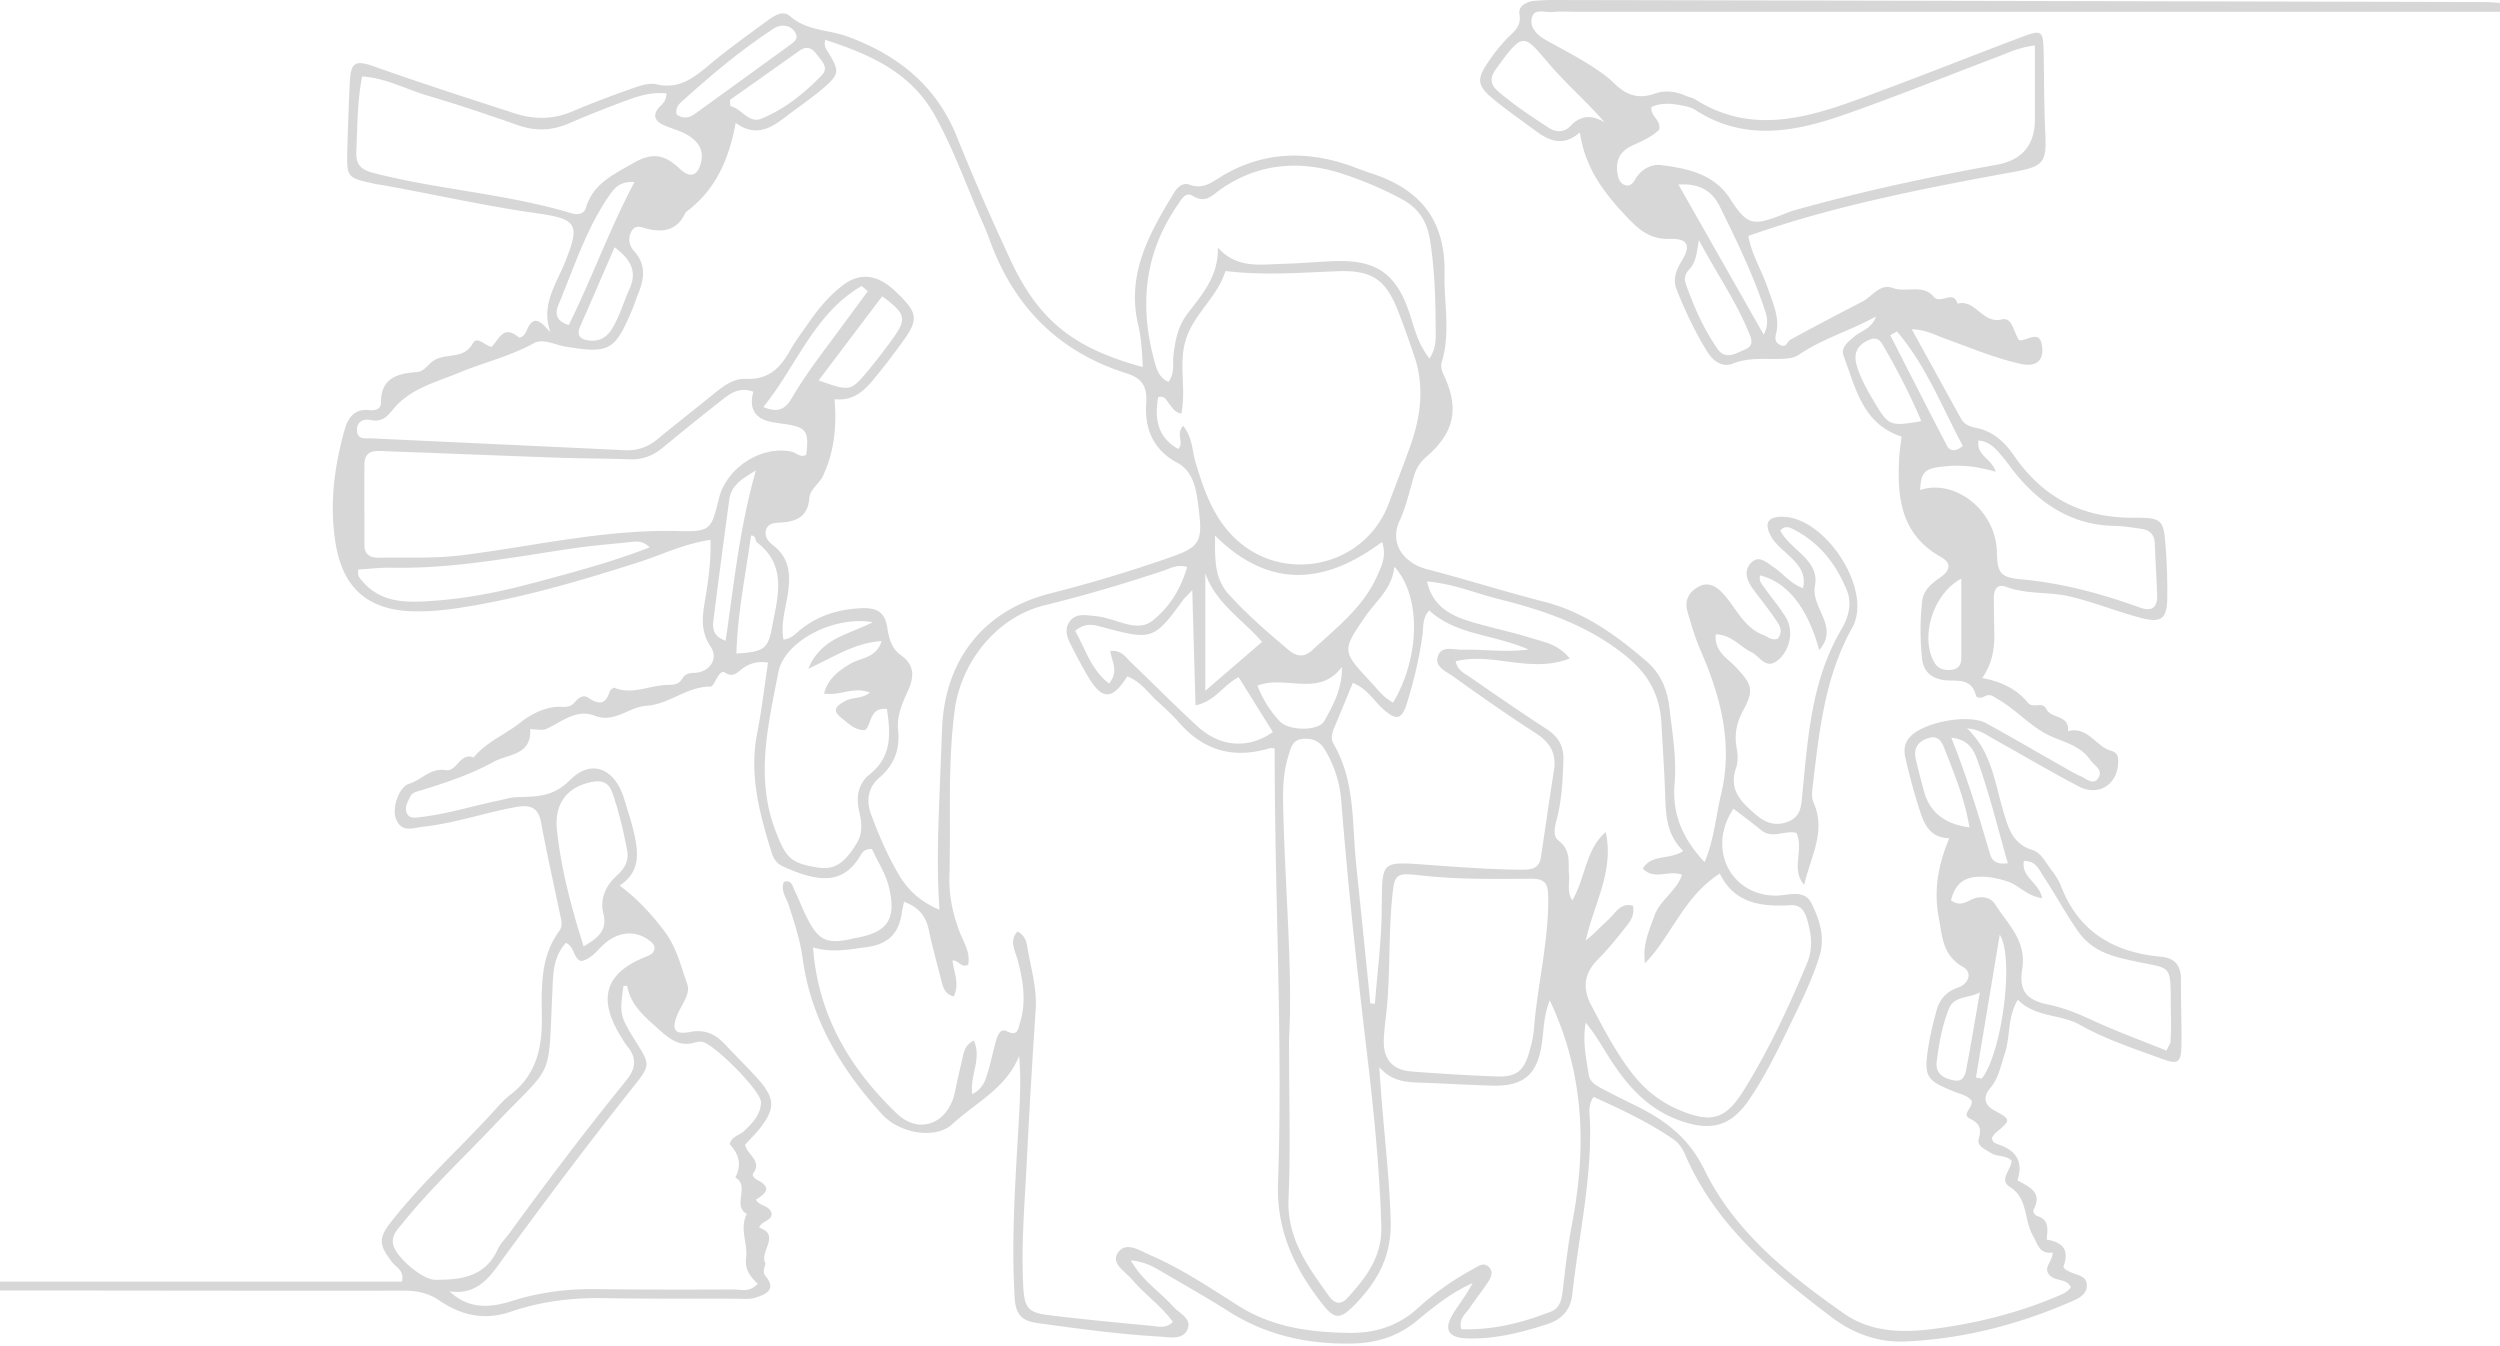<svg xmlns="http://www.w3.org/2000/svg" width="340" height="183" fill="none"><path fill="#D7D7D7" d="M340 1.606H214.703c-1.208 0-2.422-.084-3.624.03-.99.097-2.524-.597-2.783.936-.212 1.238.791 2.216 1.896 2.844 1.835 1.045 3.726 2 5.519 3.11 1.365.846 2.741 1.745 3.877 2.856 1.612 1.577 3.272 2.132 5.452 1.353 1.353-.477 2.784-.332 4.131.26.459.199.99.271 1.407.537 7.203 4.577 14.48 2.748 21.684.133 7.56-2.741 15.023-5.737 22.547-8.575 2.929-1.105 3.068-.966 3.128 2.06.072 3.623.042 7.246.223 10.863.206 4.063-.187 4.619-4.263 5.362-5.537 1.008-11.062 2.047-16.563 3.267-6.564 1.455-13.049 3.14-19.553 5.446.423 2.542 1.86 4.765 2.675 7.204.665 1.999 1.637 3.925 1.081 6.135-.157.616-.139 1.154.586 1.498.864.41.894-.46 1.328-.695 3.255-1.805 6.564-3.514 9.867-5.235 1.335-.694 2.349-2.476 4.088-1.83 1.836.683 4.1-.573 5.562 1.178.954 1.141 2.687-1.015 3.254.96 2.458-.676 3.352 2.79 6.039 2.138 1.425-.35 1.582 1.775 2.331 2.82 1.087.199 2.898-1.673 3.152 1.014.169 1.811-.864 2.669-2.923 2.216-3.544-.785-6.884-2.216-10.289-3.436-1.389-.501-2.712-1.244-4.529-1.268 2.3 4.185 4.505 8.194 6.721 12.192.428.767 1.231 1.062 2.01 1.213 2.355.46 3.913 1.95 5.206 3.823 3.888 5.64 9.208 8.417 16.104 8.4 4.118-.013 4.209.192 4.505 4.226.163 2.204.223 4.426.199 6.636-.036 2.96-.827 3.509-3.774 2.712-3.2-.864-6.268-2.12-9.517-2.875-2.862-.664-5.839-.247-8.629-1.304-1.183-.447-1.66.362-1.666 1.437-.006 1.612.036 3.219.066 4.83.037 2.139-.277 4.204-1.654 6.13 2.626.495 4.716 1.522 6.201 3.345.767.936 1.957-.314 2.573.948.609 1.238 3.152.719 2.892 2.94 2.693-.706 3.792 2.078 5.875 2.67.737.211.93.598.954 1.274.109 3.17-2.572 5.042-5.374 3.569-3.913-2.059-7.723-4.312-11.587-6.467-1.027-.574-1.987-1.317-3.587-1.42 3.297 3.122 3.737 7.223 4.861 11.015.694 2.355 1.237 4.673 4.003 5.507.894.271 1.443 1.081 1.957 1.823.682.991 1.509 1.951 1.932 3.05 2.397 6.268 7.216 9.069 13.598 9.655 2.023.187 2.76 1.28 2.742 3.207-.024 2.916.103 5.839.06 8.755-.036 2.47-.429 2.742-2.669 1.921-3.774-1.383-7.614-2.633-11.129-4.614-2.65-1.497-6.026-.972-8.453-3.418-1.45 2.404-.985 5.042-1.788 7.373-.555 1.613-.797 3.279-1.974 4.656-.888 1.039-.924 2.186.465 2.959 2.409 1.346 2.415 1.334.302 3.098-.224.187-.369.458-.52.646.018.724.544.833 1.009.996 2.431.861 3.248 2.468 2.451 4.819 1.425.875 3.49 1.509 2.222 3.961-.199.386.163.809.55.936 1.685.555 1.28 1.992 1.214 3.176 2.334.366 3.089 1.586 2.264 3.659.145.435.543.55.9.731.869.435 2.204.501 2.288 1.691.109 1.467-1.292 1.998-2.337 2.445-7.167 3.098-14.667 5.012-22.469 5.332-3.592.151-7.016-1.111-9.872-3.279-8.038-6.098-15.797-12.499-19.945-22.124-.363-.846-.864-1.601-1.637-2.126-3.399-2.325-7.095-4.046-10.821-5.737-.833 1.244-.513 2.38-.483 3.436.236 7.905-1.552 15.586-2.403 23.375-.235 2.174-1.407 3.448-3.43 4.1-3.556 1.154-7.167 2.065-10.929 1.933-2.615-.091-3.183-1.281-1.764-3.515.84-1.322 1.818-2.554 2.555-4.003-2.881 1.268-5.272 3.212-7.615 5.15-2.554 2.114-5.459 2.983-8.635 3.062-6.05.145-11.769-1.081-16.968-4.39-3.055-1.944-6.213-3.708-9.335-5.549-1.111-.652-2.259-1.208-3.925-1.371 1.515 2.747 3.943 4.239 5.754 6.28.822.924 2.555 1.624 1.975 3.055-.634 1.552-2.427 1.111-3.792 1.033-5.628-.314-11.207-1.081-16.787-1.86-2.089-.29-2.826-1.316-2.947-3.387-.483-8.062.109-16.087.562-24.118.163-2.892.314-5.761.042-8.798-1.763 4.438-5.954 6.365-9.112 9.293-2.204 2.047-7.107 1.311-9.553-1.383-5.507-6.062-9.649-12.861-10.772-21.164-.338-2.512-1.135-4.885-1.902-7.283-.32-1.002-1.136-1.944-.652-3.14 1.056-.332 1.165.574 1.437 1.124.712 1.437 1.244 2.97 2.023 4.371 1.358 2.428 2.493 2.887 5.217 2.373.392-.072.785-.181 1.177-.253 4.288-.779 5.459-2.567 4.439-6.86-.465-1.962-1.595-3.593-2.319-5.229-.972-.018-1.274.398-1.522.827-2.301 3.925-5.507 3.865-10.609 1.528-.804-.368-1.256-1.027-1.498-1.806-1.63-5.295-3.098-10.597-1.987-16.249.616-3.128.979-6.31 1.486-9.637-1.353-.248-2.416.09-3.285.664-.827.55-1.359 1.473-2.573.682-.464-.302-.833.314-1.099.761-.247.423-.573 1.147-.857 1.147-3.2-.036-5.646 2.428-8.713 2.609-2.416.139-4.324 2.41-7.041 1.353-2.506-.973-4.457.82-6.558 1.787-.567.26-1.359.042-2.234.042.26 3.551-2.995 3.37-4.915 4.42-3.092 1.697-6.48 2.856-9.873 3.883-.58.175-1.238.266-1.516.864-.326.712-.833 1.479-.447 2.282.38.791 1.208.58 1.89.501 3.605-.416 7.071-1.515 10.61-2.252.785-.163 1.57-.417 2.36-.447 2.658-.103 4.964.042 7.332-2.343 2.928-2.947 6.11-1.503 7.33 2.506.525 1.733 1.117 3.454 1.474 5.223.489 2.422.658 4.855-2.072 6.631 2.488 1.841 4.39 3.955 6.123 6.249 1.63 2.15 2.21 4.722 3.074 7.144.489 1.364-.797 2.808-1.353 4.203-.803 2.01-.38 2.723 1.757 2.312 2.096-.398 3.49.35 4.801 1.757 1.437 1.546 2.965 3.014 4.372 4.59 2.403 2.705 2.433 4.064.229 6.859-.555.707-1.213 1.335-1.926 2.102.139 1.316 2.367 2.155 1.099 3.913-.248.344.242.748.592.923 2.065 1.063 1.002 1.903-.236 2.663.514.93 1.794.725 2.132 1.824.127 1.093-1.317.978-1.685 1.981 3.007 1.032-.054 3.272.864 4.885.072.133-.568 1.02.012 1.721 1.539 1.853 0 2.481-1.377 2.916-.833.26-1.793.145-2.693.145-6.039-.012-12.077.024-18.115-.078-4.276-.073-8.466.477-12.476 1.847-3.605 1.232-6.745.496-9.704-1.521-1.503-1.027-3.037-1.341-4.812-1.341-18.315.024-36.63-.012-54.944-.03v-1.208h54.666c.344-1.521-.821-1.944-1.365-2.663-1.793-2.355-1.872-3.242-.012-5.591 4.136-5.217 9.058-9.704 13.563-14.583.82-.888 1.6-1.842 2.548-2.566 3.381-2.573 4.305-6.111 4.287-10.121-.012-4.215-.332-8.496 2.397-12.197.513-.695.218-1.558.055-2.349-.864-4.131-1.8-8.255-2.56-12.403-.411-2.222-1.697-2.373-3.527-2.041-4.155.761-8.164 2.168-12.379 2.639-1.455.163-3.086.923-3.84-1.106-.532-1.431.41-4.299 1.83-4.734 1.69-.513 2.892-2.192 4.957-1.841 1.522.259 1.908-2.452 3.786-1.727 1.709-2.078 4.257-3.086 6.322-4.716 1.42-1.123 3.503-2.277 5.628-2.168.821.042 1.328-.055 1.818-.628.483-.568 1.117-1.081 1.817-.61 1.383.93 2.367 1.014 2.917-.833.066-.23.525-.574.658-.52 2.319.936 4.45-.163 6.672-.356 1.136-.103 1.95.145 2.603-.96.32-.55.876-.7 1.552-.713 2.059-.036 3.387-1.896 2.27-3.538-1.43-2.102-1.153-4.154-.779-6.353.453-2.644.816-5.301.743-8.194-3.617.526-6.69 2.06-9.91 3.086-7.952 2.53-15.94 4.891-24.22 6.16-1.998.307-3.985.5-6.001.476-6.238-.06-9.789-2.953-10.833-9.106-.888-5.247-.242-10.434 1.183-15.525.465-1.654 1.305-2.958 3.376-2.735.73.078 1.588-.097 1.582-.984-.012-3.388 2.216-3.998 4.903-4.197.984-.072 1.516-1.075 2.27-1.558 1.673-1.075 4.1-.109 5.314-2.325.592-1.075 1.564.236 2.542.46.96-.846 1.552-3.092 3.63-1.353.35.295.935-.308 1.123-.773 1.026-2.554 2.077-1.123 3.273.145-1.329-3.672.73-6.455 1.92-9.39 2.095-5.157 1.872-6.008-3.617-6.775-7.077-.99-14.034-2.579-21.056-3.835-.399-.072-.797-.12-1.19-.205-3.768-.821-3.786-.827-3.677-4.8.084-3.02.187-6.033.338-9.052.133-2.597.682-3.02 3.206-2.126 6.347 2.253 12.76 4.312 19.166 6.389 2.736.888 5.278.864 7.917-.26 2.68-1.14 5.41-2.161 8.157-3.128 1.027-.362 2.247-.778 3.231-.55 3.23.762 5.272-1.032 7.464-2.855 2.397-1.993 4.933-3.81 7.451-5.652.966-.707 2.234-1.679 3.279-.755 2.282 2.017 5.241 1.818 7.826 2.772 6.847 2.524 12.04 6.654 14.848 13.604a341.688 341.688 0 0 0 7.343 16.86c3.828 8.188 8.599 11.956 17.952 14.48-.096-1.963-.169-3.84-.616-5.7-1.654-6.915 1.528-12.53 4.916-18.074.446-.73 1.213-1.34 2.01-1.038 2.059.785 3.346-.538 4.891-1.413 5.206-2.947 10.695-3.189 16.322-1.383 1.148.368 2.259.851 3.406 1.22 6.697 2.131 10.271 6.298 10.108 13.725-.084 3.986.84 7.995-.368 11.962-.223.725.054 1.329.362 1.999 2.023 4.408 1.299 7.663-2.433 10.887-.797.689-1.347 1.468-1.655 2.452-.652 2.113-1.105 4.317-2.029 6.31-1.419 3.055.61 5.736 3.702 6.54 5.35 1.395 10.622 3.067 15.978 4.438 5.446 1.389 9.794 4.553 13.936 8.115 1.933 1.661 2.826 3.877 3.104 6.353.381 3.4.99 6.817.695 10.223-.369 4.215 1.117 7.56 4.081 10.718 1.287-3.049 1.528-6.231 2.253-9.275 1.63-6.847-.073-13.236-2.79-19.492-.755-1.733-1.298-3.563-1.811-5.386-.405-1.437.205-2.573 1.497-3.285 1.292-.719 2.337-.139 3.231.785 1.859 1.926 2.838 4.704 5.597 5.76.634.242 1.172.828 1.981.502.888-1.172.054-2.083-.55-2.959-.911-1.322-1.938-2.566-2.88-3.877-.821-1.14-1.274-2.481-.127-3.556 1.051-.985 2.041.054 2.947.64 1.31.851 2.264 2.234 4.034 2.892.428-1.914-.495-3.025-1.546-4.088-.984-.996-2.192-1.8-2.862-3.08-.864-1.648-.381-2.5 1.425-2.554.199-.006.404.018.604.03 5.724.447 11.847 10.073 9.093 15.018-3.762 6.757-4.504 14.082-5.374 21.461-.096.797-.229 1.618.103 2.385 1.751 3.967-.471 7.457-1.274 11.177-1.884-2.113 0-4.704-1.057-7.059-1.498-.435-3.267.87-4.788-.374-1.232-1.009-2.518-1.951-3.781-2.929-3.743 5.634-.163 11.95 5.918 11.817 1.594-.036 3.714-.893 4.686 1.039 1.117 2.228 1.896 4.637 1.075 7.264-1.057 3.382-2.651 6.516-4.185 9.68-1.624 3.345-3.261 6.696-5.368 9.776-2.5 3.659-5.223 4.329-9.414 2.838-4.68-1.667-7.536-5.181-10-9.184-.863-1.407-1.721-2.814-2.807-4.131-.447 2.47.042 4.795.422 7.12.163.984 1.033 1.449 1.836 1.871a142.28 142.28 0 0 0 4.305 2.18c4.1 1.993 7.391 4.342 9.614 8.895 4.088 8.387 11.394 14.19 18.93 19.48 3.671 2.578 7.983 2.657 12.222 2.101 5.791-.755 11.455-2.155 16.853-4.456.646-.272 1.323-.501 1.793-1.232-.543-1.141-1.944-.797-2.735-1.479-1.262-1.087.314-1.963.26-3.213-1.806.2-1.957-.996-2.724-2.379-1.177-2.119-.609-5.006-3.109-6.57-1.522-.948.235-2.331.253-3.55-.779-.791-1.926-.483-2.777-1.027-.773-.489-1.951-.99-1.709-1.872.398-1.461.241-2.119-1.22-2.832-1.147-.561.489-1.503.278-2.415-.568-.731-1.498-.9-2.319-1.226-3.853-1.528-4.203-2.029-3.587-6.044.26-1.685.682-3.346 1.123-4.994.411-1.546 1.341-2.585 2.947-3.14 1.437-.495 1.962-2.047.7-2.766-2.813-1.612-2.838-4.021-3.345-6.775-.7-3.792-.072-7.113 1.431-10.76-2.463-.055-3.339-1.661-3.997-3.726a84.567 84.567 0 0 1-1.981-7.264c-.235-1.057-.108-1.981.646-2.802 1.848-2.005 7.941-3.164 10.35-1.848 3.442 1.884 6.824 3.865 10.235 5.797.876.495 1.733 1.033 2.657 1.425.755.32 1.709 1.304 2.379.199.665-1.093-.573-1.648-1.123-2.445-1.34-1.945-3.617-2.41-5.44-3.255-2.7-1.256-4.535-3.496-7.017-4.933-.761-.441-1.141-.888-1.981-.399-.35.205-1.014.2-1.093-.133-.664-2.687-2.94-1.823-4.643-2.168-1.594-.32-2.518-1.268-2.687-2.838a35.727 35.727 0 0 1 .012-7.832c.169-1.54 1.292-2.433 2.47-3.254 1.28-.888 1.624-1.902.078-2.772-5.513-3.091-5.996-8.224-5.658-13.707.054-.894.205-1.788.308-2.663-5.338-1.751-6.238-6.654-7.88-10.96-.453-1.183.664-1.98 1.528-2.711.887-.755 2.252-.942 2.868-2.663-3.605 1.975-7.264 3.001-10.398 5.145-.719.489-1.444.561-2.265.604-2.27.12-4.541-.26-6.799.652-1.425.573-2.699-.332-3.52-1.673-1.631-2.669-2.971-5.477-4.119-8.381-.579-1.462-.054-2.675.719-3.962 1.25-2.083.779-3.013-1.643-2.94-2.578.072-4.057-1.081-5.802-2.923-3.116-3.29-5.731-6.66-6.437-11.563-2.355 2.047-4.276 1.099-6.148-.302-1.932-1.443-3.937-2.808-5.778-4.36-2.047-1.721-2.102-2.627-.562-4.885.737-1.075 1.54-2.12 2.428-3.074.935-1.002 2.161-1.69 1.841-3.466-.181-.99.779-1.594 1.727-1.775a29.7 29.7 0 0 1 2.73-.145c42.263.085 84.526.175 126.789.278.7 0 1.407.078 2.107.12v1.208ZM210.765 136.052c-.797 2.005-.809 3.816-1.032 5.579-.58 4.493-2.458 6.154-6.902 6.015-2.917-.091-5.827-.26-8.744-.375-2.276-.09-4.607.073-6.491-2.137.405 7.234 1.328 13.985 1.54 20.814.151 4.837-1.769 8.303-4.879 11.485-2.029 2.078-2.778 2.035-4.529-.229-3.702-4.789-6.141-9.861-5.918-16.286.677-19.673-.483-39.352-.453-59.116-.139-.012-.44-.115-.694-.036-4.825 1.455-8.913.368-12.264-3.448-.864-.978-1.818-1.89-2.79-2.754-1.389-1.232-2.458-2.886-4.299-3.568-2.035 3.212-3.388 3.23-5.248.163-.779-1.287-1.479-2.627-2.173-3.968-.604-1.171-1.299-2.44-.405-3.683.815-1.135 2.162-.846 3.357-.737 1.208.109 2.349.495 3.509.858 1.449.453 3.067.827 4.359-.194 2.386-1.877 3.877-4.371 4.747-7.33-1.456-.393-2.331.217-3.267.525-5.338 1.77-10.724 3.364-16.195 4.71-6.425 1.582-11.274 7.669-12.144 14.172-1.008 7.524-.507 15.066-.73 22.596-.079 2.675.447 5.163 1.395 7.639.549 1.437 1.509 2.844 1.147 4.462-.948.501-1.341-.688-2.126-.574.212 1.679.997 3.201.17 4.886-1.275-.345-1.48-1.335-1.721-2.301-.562-2.24-1.196-4.469-1.661-6.733-.399-1.932-1.437-3.14-3.369-3.84-.127.597-.236.978-.29 1.37-.375 2.85-1.77 4.396-4.831 4.795-2.367.308-4.668.797-7.258.042.694 9.36 5.108 16.545 11.37 22.566 3.158 3.037 7.101 1.28 7.941-2.983.271-1.383.597-2.754.924-4.124.235-1.015.301-2.138 1.63-2.802 1.129 2.506-.586 4.776-.205 7.288 1.352-.682 1.733-1.733 2.047-2.753.447-1.438.736-2.923 1.141-4.372.217-.761.574-1.908 1.497-1.431 1.522.791 1.552-.381 1.782-1.105.918-2.893.447-5.749-.308-8.611-.32-1.214-1.196-2.554-.024-3.841.978.489 1.219 1.317 1.34 2.065.477 2.863 1.347 5.658 1.141 8.635-.464 6.818-.857 13.647-1.201 20.471-.284 5.622-.773 11.243-.501 16.883.151 3.164.628 3.78 3.599 4.137 4.589.555 9.196 1.002 13.797 1.425.93.084 1.987.459 2.965-.526-1.594-2.21-3.858-3.75-5.579-5.791-.912-1.08-2.929-2.167-1.866-3.653 1.111-1.552 2.959-.241 4.378.368 4.263 1.848 8.115 4.439 12.016 6.908 4.632 2.929 9.77 3.587 15.024 3.666 3.49.048 6.666-.912 9.384-3.4 2.288-2.095 4.879-3.883 7.632-5.374.592-.32 1.268-.851 1.932-.236.773.713.32 1.516-.114 2.18-.773 1.178-1.667 2.271-2.44 3.442-.519.791-1.522 1.389-1.147 2.887 4.233.151 8.26-.858 12.191-2.392 1.166-.459 1.444-1.521 1.589-2.693.368-3.091.7-6.195 1.286-9.245 1.974-10.295 1.727-20.367-3.032-30.397v.006Zm-82.998-12.288c-.29-4.511-.247-8.52-.108-12.53.138-4.022.307-8.043.458-12.065.357-9.426 5.616-16.17 14.764-18.477a193.192 193.192 0 0 0 15.875-4.759c4.233-1.461 4.843-2.023 4.3-6.419-.296-2.409-.52-5.29-2.953-6.581-3.382-1.8-4.444-4.813-4.221-8.026.181-2.524-.694-3.508-2.717-4.148-9.311-2.94-15.374-9.178-18.629-18.29-.374-1.039-.833-2.047-1.274-3.062-2.005-4.607-3.689-9.36-6.153-13.755-3.285-5.864-8.858-8.273-14.879-10.236-.217.949.175 1.305.429 1.727 1.516 2.5 1.51 2.965-.658 4.82-1.6 1.37-3.358 2.553-5.036 3.84-2.041 1.57-4.106 2.946-6.914.911-.906 4.994-2.754 9.112-6.648 12.035-.152.115-.254.314-.345.495-1.075 2.06-2.826 2.373-4.885 1.908-.755-.169-1.63-.694-2.204.175-.616.93-.465 2.011.26 2.808 1.697 1.872 1.389 3.84.531 5.906-.308.743-.531 1.516-.851 2.252-2.331 5.435-3.086 5.791-8.919 4.867-1.461-.23-3.11-1.183-4.384-.483-3.26 1.794-6.86 2.627-10.247 4.04-2.887 1.201-5.93 1.938-8.29 4.269-.937.924-1.674 2.572-3.606 2.144-.942-.206-1.914.133-1.92 1.34 0 1.401 1.214 1.111 2.029 1.148 11.455.549 22.91 1.056 34.365 1.612 1.709.084 3.133-.399 4.444-1.474 2.56-2.107 5.18-4.154 7.76-6.243 1.273-1.027 2.62-2.072 4.293-1.987 2.946.157 4.625-1.377 5.941-3.738.779-1.4 1.77-2.687 2.681-4.01 1.269-1.829 2.7-3.526 4.451-4.896 2.409-1.884 4.812-1.607 7.282.748 3.062 2.917 3.194 3.756.972 6.836a98.106 98.106 0 0 1-3.478 4.553c-1.461 1.8-2.953 3.599-5.785 3.267.314 3.767-.042 7.197-1.582 10.452-.519 1.099-1.757 1.787-1.853 3.05-.194 2.475-1.77 3.164-3.901 3.278-.803.043-1.715.067-1.987 1.02-.254.889.314 1.583.96 2.072 2.361 1.8 2.397 4.22 1.975 6.823-.308 1.933-.936 3.859-.556 6.02.821-.126 1.286-.476 1.733-.88 2.422-2.175 5.272-3.19 8.514-3.388 2.078-.127 3.509.187 3.871 2.632.199 1.34.586 2.857 1.812 3.714 2.041 1.425 1.817 3.14.923 5.036-.772 1.655-1.461 3.357-1.262 5.211.284 2.627-.585 4.752-2.554 6.437-1.63 1.395-1.763 3.261-1.129 4.976 1.039 2.82 2.252 5.616 3.768 8.2 1.135 1.938 2.784 3.623 5.525 4.788l.012.037Zm101.156-8.031c-2.24-2.192-2.367-4.783-2.452-7.422-.108-3.315-.338-6.63-.519-9.945-.199-3.701-1.673-6.564-4.656-9.015-5.15-4.24-11.159-6.304-17.426-7.868-3.177-.791-6.238-2.108-9.795-2.404.815 3.569 3.43 4.722 6.25 5.556 2.597.767 5.266 1.31 7.85 2.12 1.733.543 3.683.802 5.32 2.795-5.38 2.101-10.543-.906-15.525.386.278 1.268 1.19 1.619 1.902 2.114 3.472 2.403 6.944 4.813 10.483 7.113 1.6 1.039 2.337 2.325 2.27 4.245-.084 2.518-.199 5.012-.773 7.488-.265 1.141-.863 2.687.127 3.442 1.733 1.322 1.262 3.013 1.413 4.649.103 1.099-.32 2.295.441 3.466 1.824-3.109 1.769-6.883 4.541-9.299 1.189 5.326-1.63 9.837-2.711 14.746 1.147-.882 2.065-1.92 3.085-2.838.942-.851 1.606-2.349 3.333-1.89.308 1.564-.621 2.446-1.34 3.357-1.057 1.341-2.15 2.675-3.357 3.877-1.884 1.878-2.253 3.853-.997 6.256 1.679 3.212 3.352 6.419 5.574 9.299 1.69 2.192 3.768 3.871 6.34 4.964 4.402 1.872 6.359 1.37 8.871-2.675 3.405-5.477 6.104-11.316 8.592-17.264.882-2.108.562-4.131-.072-6.178-.326-1.056-.954-1.775-2.168-1.702-3.991.241-7.687-.248-9.625-4.306-4.934 3.146-6.552 8.49-10.175 12.198-.374-2.44.555-4.432 1.292-6.486.767-2.149 3.019-3.339 3.744-5.543-1.806-.712-3.756.803-5.344-.839 1.244-2.023 3.593-1.135 5.501-2.391l.006-.006ZM160.9 57.903c1.286 1.576 1.214 3.35 1.679 4.915 1.075 3.58 2.246 7.095 4.891 9.897 6.546 6.926 18.079 4.643 21.4-4.24.984-2.632 2.023-5.253 2.959-7.903 1.401-3.974 1.914-8.007.531-12.102a144.128 144.128 0 0 0-2.246-6.231c-1.685-4.312-3.641-5.537-8.303-5.35-5.012.205-10.024.592-15.15-.03-1.069 3.466-4.131 5.694-5.308 9.081-1.159 3.352.024 6.902-.694 10.308-.924-.17-1.172-.76-1.552-1.208-.429-.495-.659-1.316-1.594-1.02-.616 3.411.247 5.64 2.717 7.035.875-.834-.362-1.963.664-3.146l.006-.006ZM99.236 155.61c.314-1.123 1.286-1.171 1.859-1.702 1.196-1.111 2.368-2.295 2.398-4.01.024-1.528-6.48-8.031-8.025-8.212a2.143 2.143 0 0 0-.894.078c-2.162.683-3.545-.483-5.042-1.829-1.86-1.667-3.756-3.213-4.233-5.846 0-.03-.332 0-.507 0-.55 3.835-.496 4.088 1.697 7.603 1.902 3.049 2.016 3.14-.254 5.99-6.008 7.542-11.787 15.259-17.493 23.031-1.89 2.572-3.503 5.495-7.615 4.915 2.76 2.56 5.7 2.192 8.605 1.274 3.69-1.165 7.427-1.63 11.274-1.582 6.231.078 12.457.072 18.689.048 1.032 0 2.198.447 3.357-.761-.954-.978-1.806-1.811-1.576-3.653.229-1.83-.93-3.877.09-5.857-2.059-1.166.514-3.804-1.57-4.958.973-1.763.411-3.297-.766-4.535l.006.006Zm76.072-14.268c0 8.574.223 15.12-.067 21.647-.241 5.441 2.651 9.312 5.532 13.315.742 1.027 1.594 1.196 2.487.211 2.53-2.777 4.716-5.561 4.596-9.764-.23-8.26-1.111-16.46-2.078-24.63-1.31-11.081-2.493-22.168-3.375-33.284-.193-2.458-.942-4.704-2.18-6.824-.7-1.195-1.66-1.63-3.007-1.527-1.443.114-1.63 1.147-1.975 2.252-.682 2.156-.779 4.335-.736 6.558.229 11.358 1.34 22.698.803 32.046Zm11.074-4.867.604.036c.32-4.076.839-8.134.918-12.24.145-7.554-.592-7.137 7.482-6.564 3.816.272 7.62.544 11.442.568 1.238.006 2.488-.006 2.736-1.667.586-3.973 1.165-7.946 1.781-11.914.35-2.282-.586-3.762-2.5-4.993-3.798-2.452-7.518-5.042-11.183-7.693-.96-.695-2.705-1.329-2.059-2.905.537-1.298 2.144-.712 3.291-.743 2.808-.072 5.628.387 9.003-.024-4.831-2.101-9.861-1.95-13.52-5.314-.972 1.063-.767 2.223-.912 3.28-.44 3.194-1.177 6.328-2.137 9.39-.695 2.21-1.449 2.306-3.176.79-1.311-1.153-2.192-2.832-4.173-3.605-.882 2.126-1.673 4.064-2.482 5.996-.32.767-.567 1.558-.121 2.325 2.935 5.018 2.488 10.664 3.044 16.123.652 6.382 1.304 12.771 1.95 19.154h.012ZM102.46 53.277c-2.047-.755-3.303.368-4.553 1.34-2.614 2.042-5.187 4.143-7.747 6.25-1.292 1.063-2.7 1.661-4.414 1.6-3.315-.114-6.636-.108-9.952-.223-7.74-.272-15.476-.598-23.211-.87-1.377-.048-3.014-.35-3.026 1.86-.012 3.623 0 7.24 0 10.864 0 1.286.737 1.775 1.933 1.75 3.816-.066 7.644.134 11.449-.35 9.752-1.231 19.365-3.532 29.31-3.272 4.469.114 4.48-.236 5.537-4.487 1.045-4.172 5.858-7.228 9.922-6.292.646.151 1.177.858 1.944.393.38-3.25.036-3.732-2.983-4.179-.495-.072-.996-.139-1.492-.223-2.459-.403-3.367-1.79-2.723-4.16h.006Zm123.184-35.639c-.942.942-2.313 1.54-3.665 2.162-1.697.773-2.325 2.107-1.981 3.919.115.61.344 1.208.954 1.437.695.26 1.117-.193 1.431-.755.773-1.377 2.21-2.12 3.521-1.95 3.569.453 7.192 1.201 9.353 4.535 2.247 3.466 2.989 3.81 6.775 2.355.653-.254 1.299-.544 1.969-.73 9.082-2.561 18.29-4.536 27.571-6.208 3.454-.624 5.179-2.7 5.175-6.226V6.183c-2.119.26-3.472.93-4.854 1.456-6.848 2.602-13.647 5.332-20.543 7.777-6.932 2.458-13.949 3.967-20.785-.459-.41-.266-.917-.423-1.4-.525-1.552-.326-3.11-.568-4.572.133-.15 1.304 1.353 1.709 1.051 3.08v-.007Zm-37.269 121.487c-.066.804-.169 1.601-.181 2.404-.049 2.518 1.165 3.985 3.695 4.184 3.901.308 7.808.544 11.715.689 2.554.096 3.635-.761 4.342-3.201.307-1.056.585-2.149.67-3.236.465-5.96 1.986-11.799 1.944-17.826-.012-1.908-.314-2.65-2.415-2.632-4.916.036-9.843.108-14.74-.429-3.599-.399-3.762-.374-4.094 3.224-.519 5.598-.169 11.244-.936 16.83v-.007ZM76.965 128.22c-1.84 2.035-1.738 4.547-1.853 6.89-.586 12.228.32 9.251-7.983 18.013-4.148 4.371-8.556 8.502-12.348 13.2-.677.833-1.558 1.63-1.317 2.898.32 1.691 3.968 4.825 5.713 4.831 3.508.018 6.823-.375 8.52-4.155.362-.803 1.063-1.455 1.594-2.186 5.133-7.071 10.416-14.033 15.917-20.82 1.28-1.582 1.413-3.001.121-4.571-.38-.465-.67-1.003-.984-1.516-3.11-5.108-1.969-8.55 3.575-10.718.495-.193.936-.399 1.062-.936.14-.574-.247-.918-.658-1.232-1.781-1.358-3.913-1.256-5.773.151-1.171.888-1.956 2.331-3.514 2.639-1.147-.423-.81-1.878-2.077-2.488h.006Zm117.448-79.454c.948-1.479.846-2.705.84-3.858-.018-4.112-.121-8.206-.779-12.3-.429-2.688-1.661-4.378-3.955-5.598a49.928 49.928 0 0 0-7.742-3.31c-5.857-1.956-11.509-1.563-16.684 1.988-1.256.863-2.101 2.053-3.883.948-.99-.616-1.551.513-2.059 1.25-4.679 6.775-5.241 14.105-2.977 21.828.29.985.737 1.782 1.739 2.217.9-1.232.538-2.488.677-3.642.241-2.023.634-3.955 1.902-5.621 1.993-2.615 4.233-5.115 4.142-8.986 2.627 2.91 5.821 2.277 8.871 2.198 2.306-.054 4.607-.277 6.914-.362 5.791-.223 8.502 1.703 10.301 7.162.646 1.962 1.087 4.033 2.699 6.092l-.006-.006ZM90.637 12.705c-2.162-.236-4.052.429-5.912 1.13-2.44.917-4.873 1.871-7.264 2.916-2.319 1.008-4.59 1.135-7.005.283-4.07-1.43-8.164-2.807-12.3-4.027-2.916-.858-5.664-2.403-8.907-2.603-.682 3.502-.628 6.812-.79 10.109-.091 1.823.525 2.548 2.39 3.025 8.853 2.276 18.056 2.808 26.823 5.453.918.277 1.752.138 2.011-.737.966-3.26 3.732-4.505 6.334-6.014 2.549-1.48 4.24-1.371 6.401.688 1.401 1.328 2.452 1.057 2.91-.797.478-1.902-.56-3.086-2.07-3.907-.967-.52-2.072-.773-3.068-1.244-1.117-.531-1.48-1.322-.55-2.38.387-.44.955-.76 1.003-1.895h-.006Zm28.073 71.912c-5.29-.924-12.053 2.59-12.856 6.817-1.389 7.246-3.225 14.516-.242 21.926 1.292 3.212 1.83 4.075 5.773 4.643 2.162.314 3.569-.712 5.151-3.357.881-1.48.628-2.911.302-4.372-.435-1.945-.109-3.72 1.425-4.946 3.091-2.463 2.85-5.61 2.361-8.9-2.349-.266-2.053 1.956-2.935 2.868-1.383.06-2.18-.81-3.019-1.461-1.443-1.111-1.28-1.679.368-2.542.972-.508 2.24-.248 3.261-1.093-2.168-.906-4.07.495-6.232.12.58-2.101 2.005-3.091 3.569-4.045 1.383-.846 3.502-.7 4.269-3.08-3.695.217-6.485 2.162-9.981 3.75 1.787-4.221 5.41-4.583 8.78-6.334l.006.006Zm114.621 1.66c-.187 2.35 1.612 3.243 2.766 4.475 2.192 2.343 2.475 3.103.99 5.845-.918 1.69-1.244 3.297-.894 5.163.163.869.194 1.878-.09 2.687-1.051 3.019.748 4.667 2.717 6.364 1.353 1.16 2.741 1.594 4.432.9 1.727-.713 1.709-2.174 1.866-3.738.761-7.681 1.232-15.446 5.302-22.36.948-1.606 1.485-3.49.791-5.223-1.449-3.617-3.756-6.624-7.349-8.424-.525-.266-1.117-.501-1.745.17 1.322 2.674 5.404 3.979 4.716 7.547-.58 3.001 3.388 5.543.58 8.726-1.576-5.773-4.318-9.203-8.031-10.157-.254.815.344 1.316.724 1.866.918 1.316 1.987 2.542 2.808 3.919 1.069 1.793.519 4.414-1.129 5.76-1.661 1.353-2.44-.555-3.575-1.092-1.564-.743-2.693-2.38-4.879-2.434v.006Zm35.742-26.376c-.32 2.09 1.829 2.452 2.33 4.257-2.222-.64-4.208-.936-6.268-.785-3.315.242-3.876.628-3.997 3.273 4.613-1.576 10.32 2.657 10.441 8.46.054 2.796.483 3.43 3.29 3.684 5.562.5 10.876 1.932 16.093 3.816 1.823.658 2.458-.055 2.403-1.757-.078-2.313-.229-4.62-.314-6.933-.042-1.22-.688-1.841-1.829-1.998-1.196-.163-2.398-.375-3.593-.393-5.664-.09-9.94-2.802-13.43-7.023-.64-.772-1.207-1.612-1.86-2.379-.833-.984-1.618-2.053-3.26-2.216l-.006-.006Zm8.671 62.257c-2.102-.314-3.134-1.734-4.638-2.247-1.558-.531-3.14-.827-4.734-.604-1.751.248-2.651 1.48-3.031 3.146 1.026.743 1.842.375 2.657-.048 1.238-.64 2.663-.477 3.303.525 1.715 2.7 4.341 5 3.725 8.829-.477 2.989.562 4.257 3.527 4.861 2.192.446 4.185 1.292 6.201 2.222 3.231 1.485 6.582 2.705 9.891 4.045.314-.682.526-.942.544-1.213.06-1.003.084-2.005.066-3.007-.193-8.575.846-6.449-6.799-8.364-2.434-.61-4.396-1.564-5.9-3.725-1.666-2.398-3.037-4.964-4.643-7.385-.616-.93-1.051-2.162-2.669-2.09-.381 2.229 2.083 2.905 2.494 5.061l.006-.006ZM165.248 72.842c.006 2.88-.2 5.718 1.866 7.995 2.5 2.753 5.307 5.18 8.152 7.572 1.099.924 2.131 1.008 3.2.018 3.297-3.062 6.932-5.821 8.834-10.115.604-1.352 1.304-2.656.664-4.613-7.844 5.857-15.38 6.407-22.722-.857h.006ZM150.991 88.53c1.54-.151 2.071.827 2.772 1.497 3.049 2.923 6.014 5.942 9.13 8.786 3.091 2.826 6.908 3.061 10.217.749l-4.65-7.458c-2.113 1.033-3.091 3.225-5.869 3.829-.145-5.17-.29-10.139-.441-15.676-.749.803-1.051 1.056-1.274 1.37-3.889 5.357-4.233 5.465-10.742 3.714-1.214-.326-2.5-.779-3.907.465 1.401 2.458 2.131 5.242 4.595 7.15 1.383-1.607.398-2.935.169-4.439v.013Zm-62.63-14.082c-.798-.785-1.492-.845-2.187-.773-2.898.302-5.803.537-8.677.966-8.043 1.196-16.044 2.735-24.232 2.566-1.54-.03-3.086.163-4.517.248-.175.797.127 1.093.375 1.395 2.645 3.285 6.316 3.116 9.951 2.85 4.62-.332 9.154-1.256 13.617-2.458 5.193-1.395 10.404-2.76 15.67-4.8v.006Zm-8.986 54.267c2.011-1.201 3.255-2.18 2.681-4.48-.489-1.969.296-3.768 1.818-5.139 1.032-.93 1.69-1.975 1.419-3.424-.495-2.663-1.123-5.289-2.01-7.85-.472-1.364-1.36-1.757-2.815-1.473-3.236.646-5.114 2.838-4.722 6.54.562 5.277 1.92 10.404 3.63 15.82v.006Zm110.087-33.169c3.659-6.123 3.858-14.432.175-18.471-.32 3.019-2.482 4.631-3.925 6.732-3.237 4.704-3.218 4.734.761 8.998.875.936 1.63 2.023 2.989 2.741Zm28.749-78.934c-2.464-2.844-5.199-5.181-7.536-7.923-3.46-4.058-3.484-4.486-7.21.689-.845 1.171-.857 2.07.32 3.08 2.138 1.823 4.462 3.369 6.805 4.897 1.057.688 2.138.682 3.001-.23 1.401-1.486 2.887-1.51 4.614-.507l.006-.006Zm12.832 16.032c-.302 1.836-.399 3.025-1.275 3.955-.483.513-.791 1.177-.525 1.932 1.099 3.128 2.434 6.16 4.318 8.889 1.099 1.6 2.524.64 3.774.102 1.394-.597.766-1.666.398-2.548-1.733-4.154-4.299-7.838-6.69-12.33ZM100.159 88.88c3.636-.23 4.294-.562 4.831-3.545.737-4.052 2.168-8.339-2.041-11.57-.302-.235-.084-.954-.809-.93-.749 5.357-1.842 10.622-1.987 16.045h.006Zm11.172-37.149c4.275 1.528 4.365 1.528 6.763-1.37a79.034 79.034 0 0 0 3.309-4.294c1.956-2.73 1.817-3.363-1.419-5.773-2.857 3.775-5.713 7.555-8.647 11.437h-.006ZM99.26 13.6c.024.277.048.555.066.833 1.546.332 2.5 2.415 4.221 1.709 3.158-1.298 5.839-3.454 8.212-5.906 1.039-1.075-.072-2.01-.706-2.868-.604-.821-1.335-1.172-2.301-.49-3.158 2.247-6.328 4.481-9.492 6.722Zm128.999 11.485c3.883 6.835 7.65 13.46 11.612 20.44.748-1.528.428-2.524.078-3.569-1.606-4.782-3.798-9.293-6.026-13.804-1.135-2.294-2.82-3.212-5.664-3.061v-.006Zm-56.617 62.208c-2.717-3.104-6.304-5.26-7.717-9.318v15.972c2.79-2.41 5.127-4.42 7.717-6.648v-.006ZM91.996 15.549c.948.676 1.769.477 2.56-.097 4.305-3.116 8.611-6.231 12.91-9.36.568-.41 1.202-.857.658-1.708-.41-.646-1.026-.924-1.787-.888-.749.036-1.292.501-1.872.894-4.088 2.747-7.844 5.912-11.497 9.202-.508.46-1.123.888-.966 1.957h-.006Zm90.498 75.148c-3.092 4.21-7.681 1.057-11.48 2.554.755 1.927 1.77 3.509 3.05 4.861 1.238 1.317 5.253 1.341 6.038-.054 1.238-2.192 2.464-4.474 2.392-7.36Zm78.801-33.428c-1.54-3.654-3.327-7.09-5.284-10.447-.603-1.039-1.394-.876-2.306-.356-1.413.803-1.57 2.017-1.154 3.37.538 1.738 1.45 3.308 2.374 4.866 1.914 3.219 2.125 3.31 6.37 2.573v-.006Zm6.552 55.251c-.646-3.889-2.035-7.198-3.327-10.531-.405-1.051-.87-2.101-2.38-1.57-1.358.477-1.908 1.407-1.594 2.796.332 1.461.719 2.91 1.105 4.36.765 2.874 2.83 4.522 6.196 4.945ZM86.301 24.758c-1.92-.127-2.687.748-3.387 1.75-3.2 4.596-4.855 9.91-6.987 15-.459 1.093-.314 2.186 1.42 2.693 3.127-6.255 5.458-12.886 8.948-19.443h.006Zm12.385 62.377c1.13-7.627 1.86-15.235 4.112-23.146-2.017 1.19-3.37 2.096-3.623 3.986-.73 5.458-1.467 10.917-2.15 16.382-.138 1.093-.03 2.222 1.655 2.778h.006Zm19.329-47.523c-.272-.241-.543-.483-.821-.724-6.485 3.768-8.846 10.869-13.381 16.466 2.312.973 3.182-.024 3.949-1.34 1.673-2.862 3.683-5.501 5.652-8.158 1.54-2.077 3.067-4.16 4.601-6.244Zm-34.431-5.984c-1.648 3.798-3.128 7.258-4.656 10.7-.603 1.353.037 1.848 1.25 1.98 1.317.146 2.307-.404 3.014-1.527 1.068-1.703 1.588-3.647 2.409-5.453 1.056-2.33.296-3.96-2.017-5.7Zm185.67 101.337c-1.413.815-3.484.441-4.185 2.186-.936 2.331-1.377 4.794-1.679 7.27-.205 1.703 1.099 2.289 2.398 2.518 1.413.248 1.533-1.056 1.709-1.98.634-3.322 1.177-6.661 1.757-9.994Zm-2.512-56.272c-3.937 2.107-5.604 8.025-3.684 11.376.544.948 1.347 1.1 2.283 1.033.984-.073 1.395-.683 1.395-1.606.006-3.472 0-6.945 0-10.81l.006.007Zm6.322 38.706c-1.419-4.951-2.56-9.716-4.257-14.323-.519-1.401-1.341-2.536-3.43-2.741 2.162 5.41 3.732 10.573 5.247 15.754.29.99.888 1.516 2.44 1.31Zm-4.336 29.154c.266.042.532.09.791.133 2.712-3.358 4.481-16.377 2.446-19.571-1.105 6.648-2.174 13.043-3.237 19.438ZM257.974 45.077l-.9.507c2.567 5.018 5.109 10.048 7.717 15.042.332.64 1.033.948 2.15.012-2.814-5.23-4.982-10.917-8.967-15.567v.006Z"/></svg>